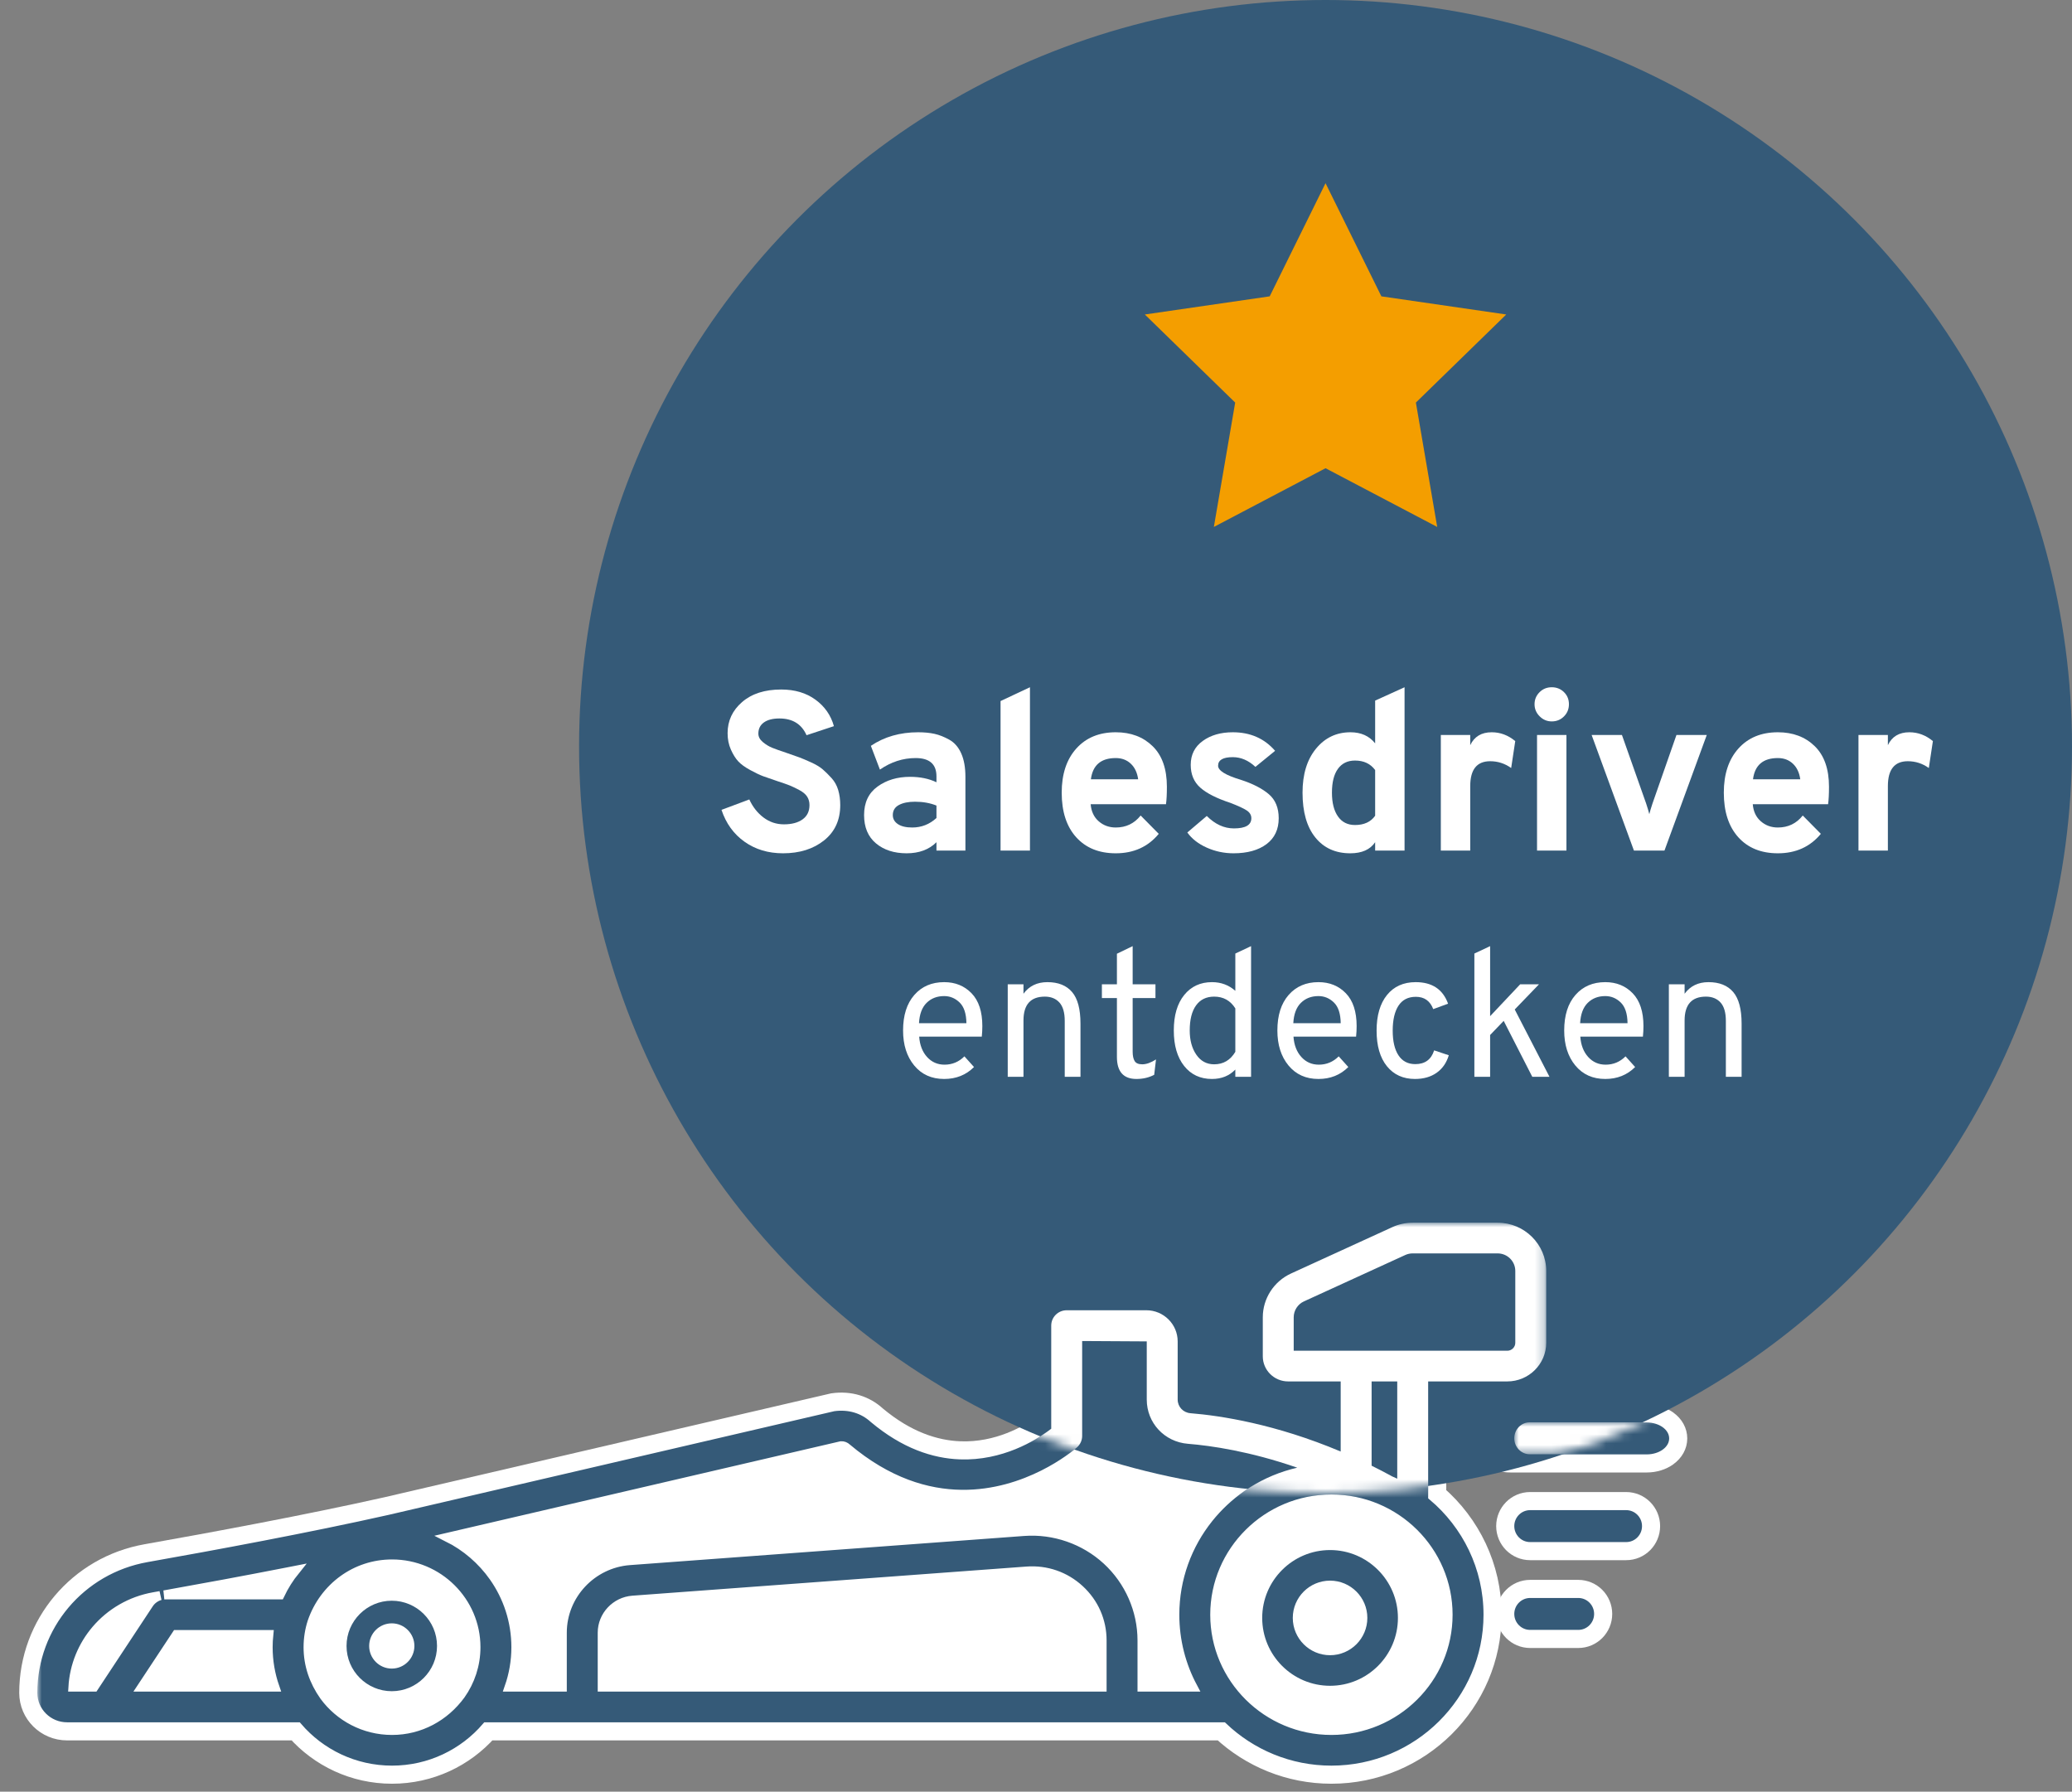 <?xml version="1.0" encoding="UTF-8"?> <svg xmlns="http://www.w3.org/2000/svg" xmlns:xlink="http://www.w3.org/1999/xlink" width="229px" height="198px" viewBox="0 0 229 198" version="1.1"><rect x="0" y="0" width="229" height="198" fill="#808080" stroke="none"/><title>Group Copy</title><defs><polygon id="path-1" points="-3.235 0 166.765 0 166.765 62 -3.235 62"></polygon><polygon id="path-3" points="0 0 17.647 0 17.647 3.529 0 3.529"></polygon><circle id="path-5" cx="82.5" cy="82.5" r="82.5"></circle><polygon id="path-7" points="0 0 166.765 0 166.765 60 0 60"></polygon><polygon id="path-9" points="0 0 17.647 0 17.647 3.529 0 3.529"></polygon></defs><g id="Web-Grafiken" stroke="none" stroke-width="1" fill="none" fill-rule="evenodd"><g id="Group-Copy" transform="translate(4.125, 0)"><g id="Group" transform="translate(0, 135.125)"><path d="M161.394,-1 C163.149,-1 164.741,-0.291 165.894,0.853 C167.05,2 167.765,3.583 167.765,5.329 L167.765,13.272 C167.765,14.725 167.17,16.044 166.208,16.998 C165.248,17.95 163.923,18.54 162.463,18.54 L154.717,18.54 L154.717,29.998 C158.465,33.242 160.835,38.013 160.835,43.322 C160.835,48.197 158.837,52.618 155.61,55.82 C152.386,59.019 147.934,61 143.025,61 C138.32,61 134.037,59.178 130.851,56.211 L49.854,56.211 C47.251,59.145 43.441,61 39.201,61 C34.961,61 31.15,59.145 28.548,56.211 L3.283,56.211 C2.103,56.211 1.033,55.734 0.258,54.966 C-0.519,54.194 -1,53.128 -1,51.954 C-1,48.15 0.369,44.625 2.681,41.884 C4.991,39.145 8.243,37.189 12.012,36.522 C19.331,35.226 29.886,33.271 38.597,31.314 L87.905,19.845 C89.819,19.572 91.514,20.12 92.778,21.274 C96.056,24.021 99.205,25.052 101.981,25.156 C106.197,25.314 109.524,23.366 111.058,22.266 L111.058,11.37 C111.058,10.625 111.362,9.95 111.854,9.461 C112.344,8.976 113.02,8.675 113.767,8.675 L122.565,8.675 C123.796,8.675 124.912,9.172 125.721,9.974 C126.532,10.779 127.033,11.891 127.033,13.116 L127.033,19.547 C130.696,20.313 136.306,21.147 143.049,23.8 L143.049,18.54 L138.238,18.54 C137.191,18.54 136.243,18.118 135.556,17.436 C134.866,16.752 134.44,15.806 134.44,14.764 L134.44,10.453 C134.44,9.222 134.803,8.041 135.449,7.04 C136.093,6.04 137.019,5.219 138.144,4.704 L149.341,-0.42 C150.169,-0.799 151.092,-1 152.007,-1 Z" id="Path" stroke="#FFFFFF" stroke-width="2" fill="#FFFFFF"></path><path d="M142.876,35.676 C145.081,35.676 147.081,36.573 148.529,38.022 C149.978,39.471 150.875,41.471 150.875,43.676 C150.875,45.882 149.978,47.882 148.53,49.331 C147.081,50.779 145.081,51.676 142.876,51.676 C140.67,51.676 138.67,50.779 137.221,49.331 C135.772,47.882 134.875,45.882 134.875,43.676 C134.875,41.471 135.772,39.471 137.221,38.022 C138.67,36.574 140.67,35.676 142.876,35.676 Z M142.876,40.056 C141.877,40.056 140.972,40.462 140.316,41.117 C139.661,41.773 139.255,42.678 139.255,43.676 C139.255,44.675 139.661,45.58 140.316,46.235 C140.972,46.891 141.877,47.297 142.876,47.297 C143.873,47.297 144.778,46.891 145.434,46.235 C146.089,45.58 146.495,44.675 146.495,43.676 C146.495,42.678 146.089,41.773 145.434,41.118 C144.778,40.462 143.874,40.056 142.876,40.056 Z" id="Combined-Shape" stroke="#FFFFFF" fill="#355A78"></path><path d="M39.175,41.775 C41.932,41.775 44.175,44.018 44.175,46.775 C44.175,49.532 41.932,51.775 39.175,51.775 C36.418,51.775 34.175,49.532 34.175,46.775 C34.175,44.018 36.418,41.775 39.175,41.775 Z M39.175,44.275 C37.796,44.275 36.675,45.396 36.675,46.775 C36.675,48.153 37.796,49.275 39.175,49.275 C40.554,49.275 41.675,48.153 41.675,46.775 C41.675,45.396 40.554,44.275 39.175,44.275 Z" id="Combined-Shape" fill="#355A78"></path><g id="Group-7" transform="translate(-0, 0)"><mask id="mask-2" fill="white"><use xlink:href="#path-1"></use></mask><g id="Clip-6"></g><path d="M161.394,-0.5 C163.012,-0.5 164.479,0.153 165.542,1.208 C166.606,2.264 167.265,3.722 167.265,5.329 L167.265,13.272 C167.265,14.587 166.726,15.78 165.855,16.643 C164.986,17.506 163.786,18.04 162.463,18.04 L154.217,18.04 L154.217,30.228 C157.958,33.382 160.335,38.082 160.335,43.322 C160.335,48.059 158.394,52.354 155.258,55.465 C152.124,58.574 147.797,60.5 143.025,60.5 C138.381,60.5 134.161,58.674 131.049,55.711 L49.626,55.711 C47.113,58.639 43.372,60.5 39.201,60.5 C35.03,60.5 31.288,58.639 28.775,55.711 L3.283,55.711 C2.241,55.711 1.295,55.29 0.611,54.611 C-0.076,53.93 -0.5,52.99 -0.5,51.954 C-0.5,48.272 0.825,44.859 3.063,42.206 C5.3,39.554 8.449,37.66 12.099,37.014 C19.425,35.718 29.988,33.761 38.71,31.801 L87.996,20.337 C89.745,20.094 91.294,20.592 92.449,21.651 C95.837,24.493 99.095,25.548 101.962,25.655 C106.523,25.827 110.08,23.618 111.558,22.52 L111.558,11.37 C111.558,10.763 111.806,10.214 112.206,9.816 C112.606,9.42 113.157,9.175 113.767,9.175 L122.565,9.175 C123.658,9.175 124.65,9.616 125.368,10.329 C126.088,11.043 126.533,12.029 126.533,13.116 L126.533,19.547 C126.533,19.812 126.634,20.052 126.802,20.232 C126.973,20.414 127.212,20.533 127.484,20.555 C127.794,20.58 128.126,20.611 128.481,20.648 L129.03,20.709 C132.423,21.108 137.563,22.1 143.549,24.539 L143.549,18.04 L138.238,18.04 C137.329,18.04 136.505,17.673 135.908,17.081 C135.31,16.488 134.94,15.668 134.94,14.764 L134.94,10.453 C134.94,9.319 135.274,8.233 135.869,7.311 C136.463,6.39 137.316,5.633 138.352,5.159 L149.549,0.035 C150.313,-0.315 151.164,-0.5 152.007,-0.5 L161.394,-0.5 Z M143.025,30.536 C139.47,30.536 136.246,31.97 133.911,34.287 C131.578,36.601 130.132,39.797 130.132,43.322 C130.132,46.847 131.578,50.043 133.911,52.358 C136.246,54.675 139.47,56.109 143.025,56.109 C146.58,56.109 149.803,54.675 152.138,52.358 C154.472,50.043 155.917,46.847 155.917,43.322 C155.917,39.797 154.472,36.601 152.138,34.286 C149.803,31.97 146.58,30.536 143.025,30.536 Z M39.201,37.714 C37.186,37.714 35.32,38.355 33.792,39.461 C32.232,40.59 31.024,42.203 30.367,44.113 C30.082,44.99 29.926,45.933 29.926,46.912 C29.926,48.871 30.551,50.687 31.702,52.315 C33.385,54.609 36.119,56.109 39.201,56.109 C42.288,56.109 45.023,54.603 46.795,52.182 C47.85,50.693 48.476,48.874 48.476,46.912 C48.476,44.376 47.436,42.078 45.757,40.412 C44.078,38.746 41.758,37.714 39.201,37.714 Z M115.201,40.531 C113.604,39.06 111.527,38.337 109.353,38.499 L65.799,41.718 C64.855,41.788 64.015,42.218 63.409,42.865 C62.805,43.51 62.436,44.372 62.436,45.309 L62.436,51.32 L117.677,51.32 L117.677,46.161 C117.677,44 116.797,42.001 115.201,40.531 Z M115.976,13.578 L115.976,23.563 C115.976,24.177 115.717,24.762 115.263,25.178 L115.208,25.226 C114.617,25.738 109.358,30.1 102.162,30.019 C98.349,29.977 93.986,28.694 89.467,24.889 C89.297,24.726 89.074,24.64 88.84,24.65 L45.341,34.768 C47.383,35.789 49.134,37.302 50.435,39.15 C51.984,41.352 52.893,44.029 52.893,46.912 C52.893,48.455 52.631,49.937 52.15,51.32 L58.018,51.32 L58.018,45.309 C58.018,43.229 58.836,41.313 60.178,39.878 C61.519,38.446 63.382,37.494 65.471,37.34 L109.025,34.12 C112.379,33.87 115.733,35.034 118.204,37.31 C120.676,39.587 122.094,42.814 122.094,46.161 L122.094,51.32 L127.711,51.32 C126.438,48.93 125.715,46.209 125.715,43.322 C125.715,39.291 127.122,35.581 129.474,32.648 C131.537,30.076 134.329,28.102 137.535,27.035 C133.063,25.63 129.401,25.115 127.126,24.931 C125.698,24.816 124.447,24.179 123.552,23.218 C122.656,22.255 122.116,20.967 122.116,19.547 L122.116,13.613 L115.976,13.578 Z M25.581,45.518 L15.38,45.518 L11.549,51.32 L26.251,51.32 C25.771,49.937 25.508,48.455 25.508,46.912 C25.508,46.441 25.534,45.976 25.581,45.518 Z M13.594,41.209 L13.544,41.218 C13.318,41.258 13.095,41.298 12.874,41.337 C10.301,41.792 8.078,43.119 6.49,44.98 C5.005,46.719 4.076,48.925 3.936,51.32 L6.266,51.32 L12.34,42.118 C12.623,41.69 13.043,41.38 13.521,41.229 L13.594,41.209 Z M28.519,38.421 L27.671,38.587 C22.872,39.528 18.169,40.393 14.231,41.096 L14.019,41.133 L14.187,41.127 L26.816,41.127 C27.277,40.157 27.85,39.249 28.519,38.421 Z M149.8,18.04 L147.967,18.04 L147.967,26.544 L148.337,26.731 C148.709,26.921 149.092,27.121 149.498,27.34 L149.799,27.504 L149.8,18.04 Z M161.394,3.891 L152.007,3.891 C151.798,3.891 151.587,3.936 151.398,4.023 L140.2,9.147 C139.944,9.264 139.733,9.451 139.587,9.679 C139.44,9.906 139.357,10.174 139.357,10.453 L139.357,13.649 L162.847,13.272 L162.847,5.329 C162.847,4.933 162.684,4.574 162.422,4.314 C162.159,4.053 161.795,3.891 161.394,3.891 Z" id="Fill-5" stroke="#FFFFFF" fill="#355A78" mask="url(#mask-2)"></path></g><g id="Group-10" transform="translate(163.235, 22.059)"><mask id="mask-4" fill="white"><use xlink:href="#path-3"></use></mask><g id="Clip-9"></g><path d="M15.941,0 L1.706,0 C0.764,0 0,0.79 0,1.765 C0,2.739 0.764,3.529 1.706,3.529 L15.941,3.529 C16.883,3.529 17.647,2.739 17.647,1.765 C17.647,0.79 16.883,0 15.941,0" id="Fill-8" fill="#355A78" mask="url(#mask-4)"></path></g><path d="M175.602,30.765 C176.363,30.765 177.052,31.075 177.55,31.577 C178.046,32.077 178.353,32.767 178.353,33.529 C178.353,34.292 178.046,34.982 177.55,35.481 C177.052,35.984 176.363,36.294 175.602,36.294 L164.986,36.294 C164.226,36.294 163.537,35.984 163.038,35.481 C162.543,34.982 162.235,34.292 162.235,33.529 C162.235,32.767 162.543,32.077 163.038,31.577 C163.537,31.075 164.226,30.765 164.986,30.765 Z" id="Fill-11" stroke="#FFFFFF" stroke-width="2" fill="#355A78"></path><path d="M177.873,21.075 C178.787,21.075 179.609,21.352 180.206,21.777 C180.948,22.305 181.353,23.05 181.353,23.84 C181.353,24.629 180.948,25.374 180.206,25.902 C179.609,26.327 178.787,26.604 177.873,26.604 L162.833,26.604 C161.919,26.604 161.097,26.327 160.5,25.902 C159.758,25.374 159.353,24.629 159.353,23.84 C159.353,23.051 159.758,22.305 160.5,21.777 C161.097,21.352 161.919,21.075 162.833,21.075 Z" id="Fill-11-Copy" stroke="#FFFFFF" stroke-width="2" fill="#355A78"></path><path d="M170.305,40.471 C171.066,40.471 171.756,40.781 172.255,41.283 C172.751,41.782 173.059,42.473 173.059,43.235 C173.059,43.998 172.751,44.688 172.255,45.188 C171.756,45.69 171.066,46 170.305,46 L164.989,46 C164.228,46 163.538,45.69 163.04,45.188 C162.543,44.688 162.235,43.998 162.235,43.235 C162.235,42.473 162.543,41.782 163.04,41.283 C163.538,40.781 164.228,40.471 164.989,40.471 Z" id="Fill-13" stroke="#FFFFFF" stroke-width="2" fill="#355A78"></path></g><g id="Group" transform="translate(59.875, 0)"><path d="M77.483,73.587 C76.48,73.587 75.665,72.772 75.665,71.769 C75.665,70.766 76.48,69.951 77.483,69.951 C78.486,69.951 79.302,70.766 79.302,71.769 C79.302,72.772 78.486,73.587 77.483,73.587 M77.483,67.699 C75.239,67.699 73.413,69.525 73.413,71.769 C73.413,74.013 75.239,75.839 77.483,75.839 C79.728,75.839 81.554,74.013 81.554,71.769 C81.554,69.525 79.728,67.699 77.483,67.699" id="Fill-1" fill="#A10E39"></path><g><g id="Group-15"><mask id="mask-6" fill="white"><use xlink:href="#path-5"></use></mask><use id="Mask" fill="#355A78" xlink:href="#path-5"></use><g mask="url(#mask-6)"><g transform="translate(-59.875, 135.125)"><path d="M39.265,49.374 C38.069,49.374 37.097,48.402 37.097,47.206 C37.097,46.01 38.069,45.038 39.265,45.038 C40.46,45.038 41.433,46.01 41.433,47.206 C41.433,48.402 40.46,49.374 39.265,49.374 M39.265,42.353 C36.589,42.353 34.412,44.53 34.412,47.206 C34.412,49.882 36.589,52.059 39.265,52.059 C41.941,52.059 44.118,49.882 44.118,47.206 C44.118,44.53 41.941,42.353 39.265,42.353" id="Fill-1" fill="#FFFFFF"></path><path d="M142.501,47.797 C140.228,47.797 138.38,45.948 138.38,43.676 C138.38,41.404 140.228,39.556 142.501,39.556 C144.772,39.556 146.62,41.404 146.62,43.676 C146.62,45.948 144.772,47.797 142.501,47.797 M142.501,36.176 C138.365,36.176 135,39.541 135,43.676 C135,47.812 138.365,51.176 142.501,51.176 C146.636,51.176 150,47.812 150,43.676 C150,39.541 146.636,36.176 142.501,36.176" id="Fill-3" fill="#FFFFFF"></path><g id="Group-7" stroke-width="1" fill="none"><mask id="mask-8" fill="white"><use xlink:href="#path-7"></use></mask><g id="Clip-6"></g><path d="M150.3,28.289 C150.1,28.194 149.897,28.104 149.693,28.016 C149.661,27.996 149.629,27.975 149.594,27.956 C148.878,27.567 148.169,27.201 147.467,26.854 L147.467,17.54 L150.3,17.54 L150.3,28.289 Z M156.417,43.322 C156.417,50.649 150.41,56.609 143.025,56.609 C135.64,56.609 129.632,50.649 129.632,43.322 C129.632,35.996 135.64,30.036 143.025,30.036 C150.41,30.036 156.417,35.996 156.417,43.322 L156.417,43.322 Z M118.177,51.82 L61.936,51.82 L61.936,45.309 C61.936,43.175 63.616,41.378 65.762,41.219 L109.316,38 C111.63,37.828 113.84,38.597 115.54,40.163 C117.24,41.729 118.177,43.859 118.177,46.161 L118.177,51.82 Z M43.748,34.625 L88.766,24.154 C89.157,24.122 89.531,24.258 89.813,24.528 C89.826,24.541 89.841,24.552 89.855,24.564 C89.868,24.576 89.88,24.589 89.893,24.6 C102.896,35.538 114.805,24.919 114.925,24.81 C115.275,24.489 115.476,24.037 115.476,23.563 L115.476,13.075 L122.616,13.116 L122.616,19.547 C122.616,22.123 124.571,24.223 127.166,24.433 C129.725,24.639 134.019,25.26 139.248,27.074 C131.792,28.78 126.215,35.415 126.215,43.322 C126.215,46.424 127.075,49.33 128.568,51.82 L121.594,51.82 L121.594,46.161 C121.594,42.953 120.235,39.86 117.865,37.678 C115.496,35.495 112.278,34.379 109.062,34.619 L65.508,37.839 C61.588,38.128 58.518,41.41 58.518,45.309 L58.518,51.82 L51.427,51.82 C52.048,50.303 52.393,48.647 52.393,46.912 C52.393,41.279 48.789,36.467 43.748,34.625 L43.748,34.625 Z M39.201,56.609 C35.954,56.609 33.073,55.029 31.294,52.604 C31.263,52.555 31.229,52.508 31.193,52.463 C30.081,50.889 29.426,48.975 29.426,46.912 C29.426,45.879 29.591,44.884 29.894,43.95 C29.915,43.897 29.934,43.842 29.95,43.786 C31.264,39.968 34.913,37.214 39.201,37.214 C44.591,37.214 48.976,41.564 48.976,46.912 C48.976,48.982 48.316,50.901 47.198,52.477 C47.168,52.516 47.138,52.557 47.111,52.599 C45.333,55.027 42.45,56.609 39.201,56.609 L39.201,56.609 Z M10.62,51.82 L15.111,45.018 L26.148,45.018 C26.057,45.637 26.008,46.268 26.008,46.912 C26.008,48.647 26.354,50.303 26.975,51.82 L10.62,51.82 Z M12.787,40.845 C17.579,39.996 23.75,38.867 29.903,37.636 C28.747,38.776 27.805,40.129 27.135,41.627 L14.187,41.627 C13.611,41.627 13.074,41.915 12.758,42.394 L6.535,51.82 L3.418,51.82 C3.482,46.402 7.402,41.798 12.787,40.845 L12.787,40.845 Z M138.857,10.453 C138.857,9.699 139.303,9.008 139.992,8.693 L151.19,3.568 C151.443,3.452 151.726,3.391 152.007,3.391 L161.394,3.391 C162.47,3.391 163.347,4.26 163.347,5.329 L163.347,13.272 C163.347,13.756 162.95,14.149 162.463,14.149 L138.857,14.149 L138.857,10.453 Z M162.463,17.54 C164.834,17.54 166.765,15.626 166.765,13.272 L166.765,5.329 C166.765,2.391 164.355,-2.05497136e-05 161.394,-2.05497136e-05 L152.007,-2.05497136e-05 C151.235,-2.05497136e-05 150.456,0.169 149.758,0.489 L138.56,5.614 C136.665,6.481 135.44,8.381 135.44,10.453 L135.44,14.764 C135.44,16.295 136.695,17.54 138.238,17.54 L144.049,17.54 L144.049,25.287 C136.825,22.241 130.769,21.322 127.444,21.053 C126.64,20.988 126.033,20.341 126.033,19.547 L126.033,13.116 C126.033,11.218 124.477,9.675 122.565,9.675 L113.767,9.675 C112.823,9.675 112.058,10.434 112.058,11.37 L112.058,22.768 C109.842,24.476 101.445,29.867 92.11,22.019 C91.066,21.062 89.665,20.615 88.257,20.799 C88.2,20.806 88.143,20.816 88.087,20.829 L38.823,32.288 C30.091,34.25 19.518,36.209 12.186,37.507 C5.125,38.757 0,44.833 0,51.954 C0,53.75 1.473,55.211 3.283,55.211 L29.008,55.211 C31.429,58.133 35.099,60 39.201,60 C43.303,60 46.973,58.133 49.394,55.211 L131.251,55.211 C134.286,58.17 138.443,60 143.025,60 C152.294,60 159.835,52.518 159.835,43.322 C159.835,38.152 157.451,33.524 153.717,30.463 L153.717,17.54 L162.463,17.54 Z" id="Fill-5" fill="#FFFFFF" mask="url(#mask-8)"></path></g><g id="Group-10" stroke-width="1" fill="none" transform="translate(163.235, 22.059)"><mask id="mask-10" fill="white"><use xlink:href="#path-9"></use></mask><g id="Clip-9"></g><path d="M15.941,0 L1.706,0 C0.764,0 0,0.79 0,1.765 C0,2.739 0.764,3.529 1.706,3.529 L15.941,3.529 C16.883,3.529 17.647,2.739 17.647,1.765 C17.647,0.79 16.883,0 15.941,0" id="Fill-8" fill="#FFFFFF" mask="url(#mask-10)"></path></g><path d="M175.602,31.765 L164.986,31.765 C164.02,31.765 163.235,32.555 163.235,33.529 C163.235,34.504 164.02,35.294 164.986,35.294 L175.602,35.294 C176.569,35.294 177.353,34.504 177.353,33.529 C177.353,32.555 176.569,31.765 175.602,31.765" id="Fill-11" fill="#FFFFFF"></path><path d="M170.305,41.471 L164.989,41.471 C164.021,41.471 163.235,42.261 163.235,43.235 C163.235,44.21 164.021,45 164.989,45 L170.305,45 C171.273,45 172.059,44.21 172.059,43.235 C172.059,42.261 171.273,41.471 170.305,41.471" id="Fill-13" fill="#FFFFFF"></path></g></g></g><polygon id="Star-Copy-4" fill="#F49E00" points="82.5 51.745 70.157 58.234 72.514 44.489 62.528 34.755 76.328 32.75 82.5 20.245 88.672 32.75 102.472 34.755 92.486 44.489 94.843 58.234"></polygon><g id="Salesdriver-entdecke" transform="translate(-0, 69)" fill="#FFFFFF" fill-rule="nonzero"><path d="M22.54,25.3 C20.907,25.3 19.49,24.875 18.29,24.025 C17.09,23.175 16.24,22 15.74,20.5 L18.815,19.35 C19.198,20.183 19.723,20.85 20.39,21.35 C21.057,21.85 21.807,22.1 22.64,22.1 C23.507,22.1 24.194,21.917 24.703,21.55 C25.211,21.183 25.465,20.658 25.465,19.975 C25.465,19.625 25.382,19.317 25.215,19.05 C25.048,18.783 24.765,18.542 24.365,18.325 C23.965,18.108 23.611,17.938 23.303,17.812 C22.994,17.688 22.532,17.525 21.915,17.325 C21.215,17.092 20.686,16.908 20.328,16.775 C19.969,16.642 19.498,16.417 18.915,16.1 C18.332,15.783 17.89,15.463 17.59,15.137 C17.29,14.812 17.019,14.379 16.778,13.838 C16.536,13.296 16.415,12.692 16.415,12.025 C16.415,10.658 16.948,9.512 18.015,8.588 C19.082,7.662 20.523,7.2 22.34,7.2 C23.84,7.2 25.103,7.575 26.128,8.325 C27.153,9.075 27.832,10.05 28.165,11.25 L25.14,12.25 C24.59,11.017 23.59,10.4 22.14,10.4 C21.407,10.4 20.836,10.546 20.428,10.838 C20.019,11.129 19.815,11.542 19.815,12.075 C19.815,12.425 19.982,12.738 20.315,13.012 C20.648,13.287 20.99,13.496 21.34,13.637 C21.69,13.779 22.24,13.975 22.99,14.225 C23.573,14.425 24.023,14.583 24.34,14.7 C24.657,14.817 25.09,15 25.64,15.25 C26.19,15.5 26.619,15.758 26.928,16.025 C27.236,16.292 27.561,16.613 27.903,16.988 C28.244,17.363 28.49,17.804 28.64,18.312 C28.79,18.821 28.865,19.375 28.865,19.975 C28.865,21.625 28.269,22.925 27.078,23.875 C25.886,24.825 24.373,25.3 22.54,25.3 Z" id="Path"></path><path d="M39.499,25 L39.499,24.075 C38.682,24.892 37.582,25.3 36.199,25.3 C34.815,25.3 33.686,24.933 32.811,24.2 C31.936,23.467 31.499,22.425 31.499,21.075 C31.499,19.692 31.995,18.642 32.986,17.925 C33.978,17.208 35.174,16.85 36.574,16.85 C37.69,16.85 38.665,17.05 39.499,17.45 L39.499,16.8 C39.499,15.45 38.732,14.775 37.199,14.775 C35.799,14.775 34.482,15.2 33.249,16.05 L32.249,13.425 C33.732,12.425 35.474,11.925 37.474,11.925 C38.157,11.925 38.761,11.983 39.286,12.1 C39.811,12.217 40.357,12.433 40.924,12.75 C41.49,13.067 41.928,13.571 42.236,14.262 C42.545,14.954 42.699,15.817 42.699,16.85 L42.699,25 L39.499,25 Z M36.824,22.45 C37.84,22.45 38.732,22.1 39.499,21.4 L39.499,20.025 C38.799,19.742 38.007,19.6 37.124,19.6 C36.39,19.6 35.799,19.721 35.349,19.962 C34.899,20.204 34.674,20.575 34.674,21.075 C34.674,21.492 34.861,21.825 35.236,22.075 C35.611,22.325 36.14,22.45 36.824,22.45 Z" id="Shape"></path><polygon id="Path" points="46.582 25 46.582 8.475 49.832 6.95 49.832 25"></polygon><path d="M59.316,25.3 C57.466,25.3 56.008,24.708 54.941,23.525 C53.874,22.342 53.341,20.7 53.341,18.6 C53.341,16.55 53.878,14.925 54.953,13.725 C56.028,12.525 57.483,11.925 59.316,11.925 C60.983,11.925 62.341,12.438 63.391,13.463 C64.441,14.488 64.966,15.983 64.966,17.95 C64.966,18.767 64.933,19.408 64.866,19.875 L56.541,19.875 C56.608,20.675 56.903,21.304 57.428,21.762 C57.953,22.221 58.583,22.45 59.316,22.45 C60.449,22.45 61.366,22.008 62.066,21.125 L64.066,23.15 C62.883,24.583 61.299,25.3 59.316,25.3 Z M56.566,17.125 L61.791,17.125 C61.691,16.392 61.42,15.817 60.978,15.4 C60.537,14.983 59.983,14.775 59.316,14.775 C57.683,14.775 56.766,15.558 56.566,17.125 Z" id="Shape"></path><path d="M72.325,25.3 C71.291,25.3 70.308,25.092 69.375,24.675 C68.441,24.258 67.725,23.7 67.225,23 L69.375,21.175 C70.291,22.092 71.291,22.55 72.375,22.55 C73.658,22.55 74.3,22.175 74.3,21.425 C74.3,21.075 74.129,20.788 73.787,20.562 C73.445,20.337 72.841,20.058 71.975,19.725 C70.458,19.225 69.35,18.663 68.65,18.038 C67.95,17.413 67.6,16.575 67.6,15.525 C67.6,14.408 68.041,13.529 68.925,12.887 C69.808,12.246 70.916,11.925 72.25,11.925 C74.183,11.925 75.741,12.608 76.925,13.975 L74.75,15.75 C73.983,15.033 73.15,14.675 72.25,14.675 C71.166,14.675 70.625,14.992 70.625,15.625 C70.625,16.158 71.458,16.675 73.125,17.175 C74.458,17.608 75.491,18.137 76.225,18.762 C76.958,19.387 77.325,20.275 77.325,21.425 C77.325,22.658 76.875,23.613 75.975,24.288 C75.075,24.962 73.858,25.3 72.325,25.3 Z" id="Path"></path><path d="M85.233,25.3 C83.6,25.3 82.312,24.717 81.371,23.55 C80.429,22.383 79.958,20.733 79.958,18.6 C79.958,16.567 80.454,14.946 81.446,13.738 C82.437,12.529 83.708,11.925 85.258,11.925 C86.425,11.925 87.333,12.333 87.983,13.15 L87.983,8.425 L91.233,6.95 L91.233,25 L87.983,25 L87.983,24.075 C87.433,24.892 86.517,25.3 85.233,25.3 Z M85.758,22.175 C86.758,22.175 87.5,21.833 87.983,21.15 L87.983,16.1 C87.467,15.4 86.725,15.05 85.758,15.05 C84.942,15.05 84.312,15.354 83.871,15.963 C83.429,16.571 83.208,17.45 83.208,18.6 C83.208,19.717 83.429,20.592 83.871,21.225 C84.312,21.858 84.942,22.175 85.758,22.175 Z" id="Shape"></path><path d="M95.242,25 L95.242,12.225 L98.492,12.225 L98.492,13.35 C98.942,12.4 99.733,11.925 100.867,11.925 C101.817,11.925 102.683,12.25 103.467,12.9 L103.017,15.875 C102.317,15.375 101.542,15.125 100.692,15.125 C99.225,15.125 98.492,16.042 98.492,17.875 L98.492,25 L95.242,25 Z" id="Path"></path><path d="M107.5,10.725 C106.984,10.725 106.538,10.537 106.163,10.162 C105.788,9.787 105.6,9.342 105.6,8.825 C105.6,8.308 105.784,7.867 106.15,7.5 C106.517,7.133 106.967,6.95 107.5,6.95 C108.034,6.95 108.484,7.129 108.85,7.487 C109.217,7.846 109.4,8.292 109.4,8.825 C109.4,9.358 109.217,9.808 108.85,10.175 C108.484,10.542 108.034,10.725 107.5,10.725 Z M105.875,25 L105.875,12.225 L109.125,12.225 L109.125,25 L105.875,25 Z" id="Shape"></path><path d="M116.584,25 L111.909,12.225 L115.259,12.225 L117.934,19.8 C118.084,20.25 118.201,20.642 118.284,20.975 C118.367,20.642 118.484,20.25 118.634,19.8 L121.284,12.225 L124.634,12.225 L119.959,25 L116.584,25 Z" id="Path"></path><path d="M132.493,25.3 C130.643,25.3 129.184,24.708 128.118,23.525 C127.051,22.342 126.518,20.7 126.518,18.6 C126.518,16.55 127.055,14.925 128.13,13.725 C129.205,12.525 130.659,11.925 132.493,11.925 C134.159,11.925 135.518,12.438 136.568,13.463 C137.618,14.488 138.143,15.983 138.143,17.95 C138.143,18.767 138.109,19.408 138.043,19.875 L129.718,19.875 C129.784,20.675 130.08,21.304 130.605,21.762 C131.13,22.221 131.759,22.45 132.493,22.45 C133.626,22.45 134.543,22.008 135.243,21.125 L137.243,23.15 C136.059,24.583 134.476,25.3 132.493,25.3 Z M129.743,17.125 L134.968,17.125 C134.868,16.392 134.597,15.817 134.155,15.4 C133.714,14.983 133.159,14.775 132.493,14.775 C130.859,14.775 129.943,15.558 129.743,17.125 Z" id="Shape"></path><path d="M141.401,25 L141.401,12.225 L144.651,12.225 L144.651,13.35 C145.101,12.4 145.893,11.925 147.026,11.925 C147.976,11.925 148.843,12.25 149.626,12.9 L149.176,15.875 C148.476,15.375 147.701,15.125 146.851,15.125 C145.385,15.125 144.651,16.042 144.651,17.875 L144.651,25 L141.401,25 Z" id="Path"></path><path d="M40.349,50.24 C38.962,50.24 37.859,49.743 37.039,48.75 C36.219,47.757 35.809,46.467 35.809,44.88 C35.809,43.213 36.222,41.907 37.049,40.96 C37.876,40.013 38.976,39.54 40.349,39.54 C41.576,39.54 42.586,39.95 43.379,40.77 C44.172,41.59 44.569,42.8 44.569,44.4 C44.569,44.773 44.549,45.16 44.509,45.56 L37.589,45.56 C37.656,46.493 37.946,47.243 38.459,47.81 C38.972,48.377 39.616,48.66 40.389,48.66 C41.242,48.66 41.976,48.353 42.589,47.74 L43.649,48.92 C42.769,49.8 41.669,50.24 40.349,50.24 Z M37.569,44.08 L42.809,44.08 C42.796,43.027 42.546,42.263 42.059,41.79 C41.572,41.317 41.002,41.08 40.349,41.08 C39.562,41.08 38.916,41.33 38.409,41.83 C37.902,42.33 37.622,43.08 37.569,44.08 Z" id="Shape"></path><path d="M53.676,50 L53.676,43.82 C53.676,42.9 53.479,42.223 53.086,41.79 C52.693,41.357 52.156,41.14 51.476,41.14 C49.903,41.14 49.116,42.02 49.116,43.78 L49.116,50 L47.376,50 L47.376,39.78 L49.116,39.78 L49.116,40.82 C49.743,39.967 50.623,39.54 51.756,39.54 C52.956,39.54 53.866,39.903 54.486,40.63 C55.106,41.357 55.416,42.52 55.416,44.12 L55.416,50 L53.676,50 Z" id="Path"></path><path d="M61.603,50.24 C60.163,50.24 59.443,49.427 59.443,47.8 L59.443,41.3 L57.783,41.3 L57.783,39.78 L59.443,39.78 L59.443,36.4 L61.183,35.56 L61.183,39.78 L63.703,39.78 L63.703,41.3 L61.183,41.3 L61.183,47.22 C61.183,47.673 61.256,48.02 61.403,48.26 C61.549,48.5 61.829,48.62 62.243,48.62 C62.696,48.62 63.203,48.44 63.763,48.08 L63.563,49.78 C62.976,50.087 62.323,50.24 61.603,50.24 Z" id="Path"></path><path d="M69.95,50.24 C68.656,50.24 67.63,49.76 66.87,48.8 C66.11,47.84 65.73,46.533 65.73,44.88 C65.73,43.213 66.113,41.907 66.88,40.96 C67.646,40.013 68.67,39.54 69.95,39.54 C70.95,39.54 71.81,39.86 72.53,40.5 L72.53,36.38 L74.27,35.56 L74.27,50 L72.53,50 L72.53,49.2 C71.863,49.893 71.003,50.24 69.95,50.24 Z M70.19,48.62 C71.203,48.62 71.983,48.16 72.53,47.24 L72.53,42.44 C71.983,41.573 71.203,41.14 70.19,41.14 C69.323,41.14 68.656,41.463 68.19,42.11 C67.723,42.757 67.49,43.68 67.49,44.88 C67.49,45.96 67.733,46.853 68.22,47.56 C68.706,48.267 69.363,48.62 70.19,48.62 Z" id="Shape"></path><path d="M81.717,50.24 C80.33,50.24 79.227,49.743 78.407,48.75 C77.587,47.757 77.177,46.467 77.177,44.88 C77.177,43.213 77.59,41.907 78.417,40.96 C79.243,40.013 80.343,39.54 81.717,39.54 C82.943,39.54 83.953,39.95 84.747,40.77 C85.54,41.59 85.937,42.8 85.937,44.4 C85.937,44.773 85.917,45.16 85.877,45.56 L78.957,45.56 C79.023,46.493 79.313,47.243 79.827,47.81 C80.34,48.377 80.983,48.66 81.757,48.66 C82.61,48.66 83.343,48.353 83.957,47.74 L85.017,48.92 C84.137,49.8 83.037,50.24 81.717,50.24 Z M78.937,44.08 L84.177,44.08 C84.163,43.027 83.913,42.263 83.427,41.79 C82.94,41.317 82.37,41.08 81.717,41.08 C80.93,41.08 80.283,41.33 79.777,41.83 C79.27,42.33 78.99,43.08 78.937,44.08 Z" id="Shape"></path><path d="M92.383,50.24 C91.077,50.24 90.043,49.77 89.283,48.83 C88.523,47.89 88.143,46.58 88.143,44.9 C88.143,43.22 88.527,41.907 89.293,40.96 C90.06,40.013 91.117,39.54 92.463,39.54 C94.277,39.54 95.47,40.333 96.043,41.92 L94.403,42.52 C94.057,41.613 93.417,41.16 92.483,41.16 C91.63,41.16 90.99,41.487 90.563,42.14 C90.137,42.793 89.923,43.713 89.923,44.9 C89.923,46.073 90.137,46.983 90.563,47.63 C90.99,48.277 91.61,48.6 92.423,48.6 C93.49,48.6 94.183,48.093 94.503,47.08 L96.123,47.62 C95.87,48.46 95.42,49.107 94.773,49.56 C94.127,50.013 93.33,50.24 92.383,50.24 Z" id="Path"></path><polygon id="Path" points="107.25 50 105.35 50 102.19 43.82 100.69 45.38 100.69 50 98.95 50 98.95 36.38 100.69 35.56 100.69 43.3 104.01 39.78 106.09 39.78 103.41 42.56"></polygon><path d="M113.417,50.24 C112.031,50.24 110.927,49.743 110.107,48.75 C109.287,47.757 108.877,46.467 108.877,44.88 C108.877,43.213 109.291,41.907 110.117,40.96 C110.944,40.013 112.044,39.54 113.417,39.54 C114.644,39.54 115.654,39.95 116.447,40.77 C117.241,41.59 117.637,42.8 117.637,44.4 C117.637,44.773 117.617,45.16 117.577,45.56 L110.657,45.56 C110.724,46.493 111.014,47.243 111.527,47.81 C112.041,48.377 112.684,48.66 113.457,48.66 C114.311,48.66 115.044,48.353 115.657,47.74 L116.717,48.92 C115.837,49.8 114.737,50.24 113.417,50.24 Z M110.637,44.08 L115.877,44.08 C115.864,43.027 115.614,42.263 115.127,41.79 C114.641,41.317 114.071,41.08 113.417,41.08 C112.631,41.08 111.984,41.33 111.477,41.83 C110.971,42.33 110.691,43.08 110.637,44.08 Z" id="Shape"></path><path d="M126.744,50 L126.744,43.82 C126.744,42.9 126.547,42.223 126.154,41.79 C125.761,41.357 125.224,41.14 124.544,41.14 C122.971,41.14 122.184,42.02 122.184,43.78 L122.184,50 L120.444,50 L120.444,39.78 L122.184,39.78 L122.184,40.82 C122.811,39.967 123.691,39.54 124.824,39.54 C126.024,39.54 126.934,39.903 127.554,40.63 C128.174,41.357 128.484,42.52 128.484,44.12 L128.484,50 L126.744,50 Z" id="Path"></path></g></g></g></g></g></svg> 